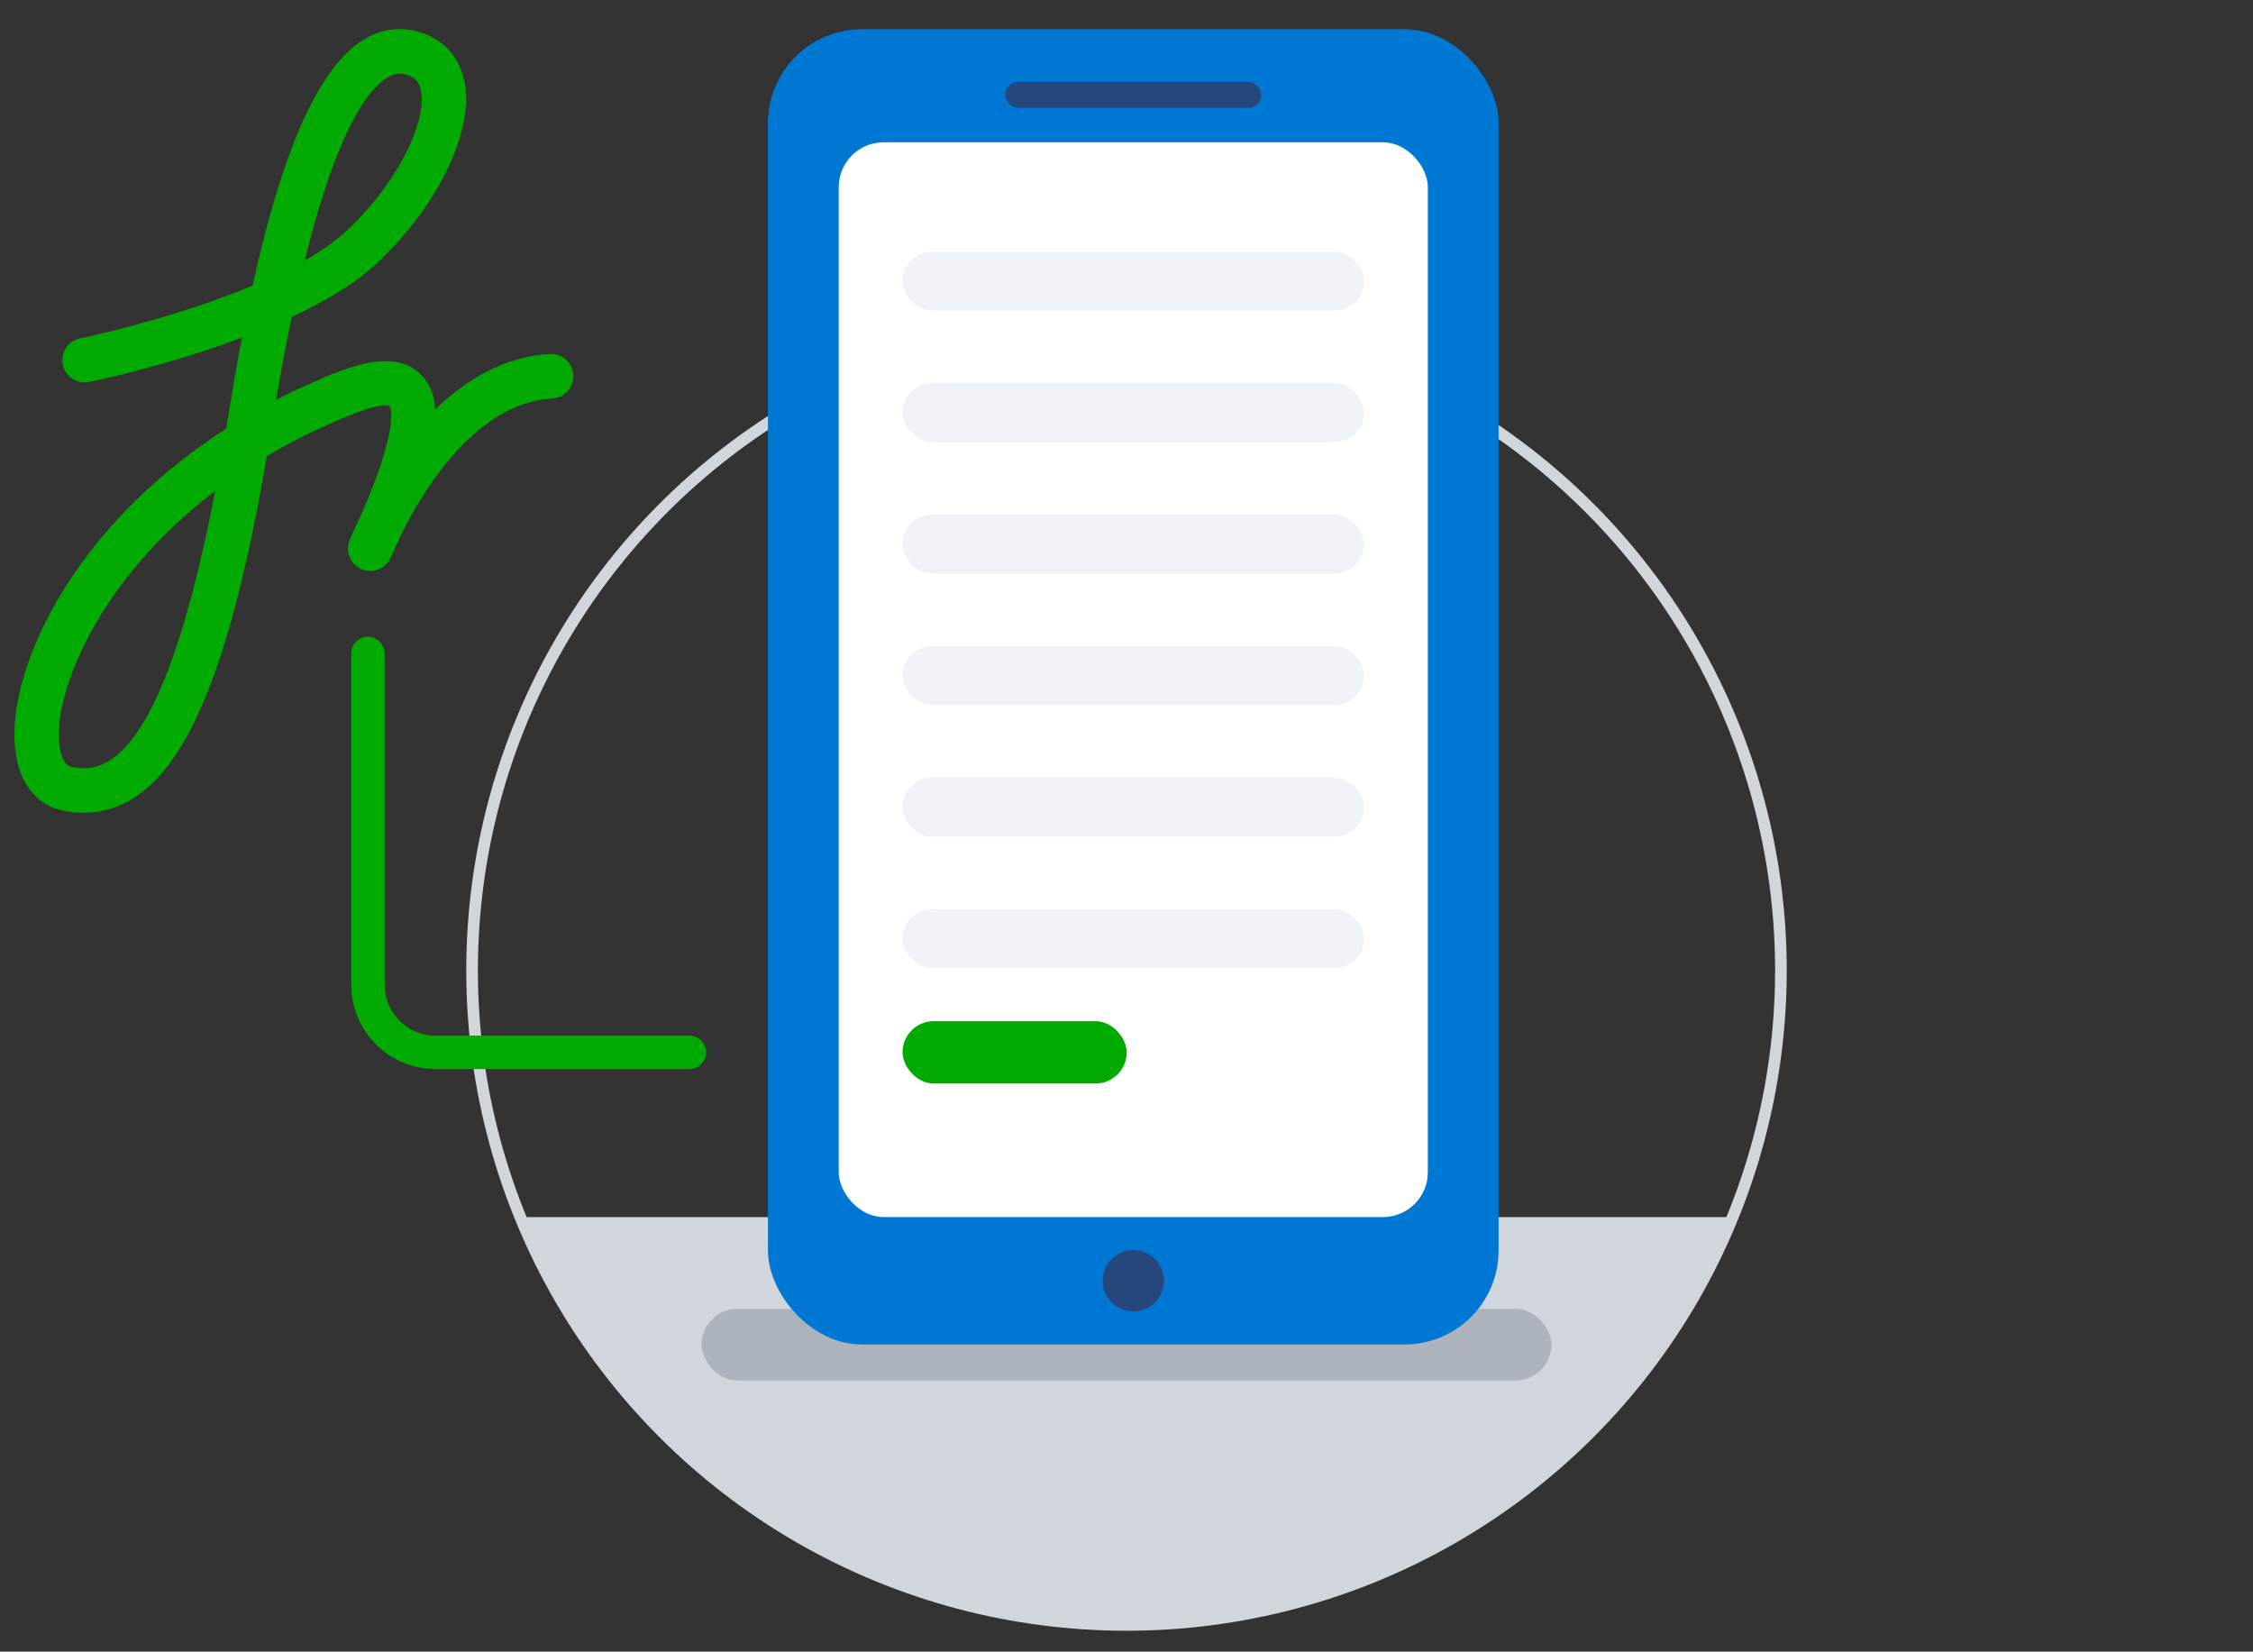 <?xml version="1.0" encoding="UTF-8"?>
<svg id="Layer_1" data-name="Layer 1" xmlns="http://www.w3.org/2000/svg" viewBox="0 0 472 346">
  <rect x="0" y="0" width="472" height="346" fill="#333333" stroke="none"/>
  <g>
    <g>
      <path d="m109.79,255.96c20.52,49.51,69.36,84.43,126.21,84.43s105.69-34.92,126.21-84.43H109.79Z" fill="#d1d6dd" stroke="#d1d6dd" stroke-miterlimit="10" stroke-width="1.99"/>
      <rect x="146.97" y="274.19" width="178.05" height="14.99" rx="7.49" ry="7.49" fill="#1a2939" opacity=".2"/>
    </g>
    <circle cx="236" cy="203.3" r="137.1" fill="none" stroke="#d1d6dd" stroke-miterlimit="10" stroke-width="2.44"/>
    <g>
      <g>
        <g>
          <rect x="160.89" y="6.11" width="153.07" height="275.53" rx="19.69" ry="19.69" transform="translate(474.84 287.76) rotate(-180)" fill="#0078d3"/>
          <rect x="175.71" y="29.81" width="123.42" height="225.15" rx="9.41" ry="9.41" transform="translate(474.84 284.77) rotate(-180)" fill="#fff"/>
        </g>
        <rect x="189.08" y="52.7" width="96.68" height="12.37" rx="6.19" ry="6.19" fill="#eff2f7"/>
        <rect x="189.08" y="80.25" width="96.68" height="12.37" rx="6.19" ry="6.19" fill="#eff2f7"/>
        <rect x="189.08" y="107.8" width="96.68" height="12.37" rx="6.19" ry="6.19" fill="#eff2f7"/>
        <rect x="189.08" y="135.35" width="96.68" height="12.37" rx="6.19" ry="6.19" fill="#eff2f7"/>
        <rect x="189.08" y="162.9" width="96.68" height="12.37" rx="6.19" ry="6.19" fill="#eff2f7"/>
        <rect x="189.08" y="190.45" width="96.68" height="12.37" rx="6.19" ry="6.19" fill="#eff2f7"/>
      </g>
      <rect x="189.08" y="213.92" width="46.96" height="13.06" rx="6.53" ry="6.53" fill="#0a0"/>
    </g>
  </g>
  <rect x="210.6" y="17.17" width="53.65" height="5.42" rx="2.71" ry="2.71" transform="translate(474.84 39.76) rotate(-180)" fill="#25477b"/>
  <circle cx="237.42" cy="268.3" r="6.42" fill="#25477b"/>
  <path d="m65.16,90.58l1.38-.64c3.53-1.63,12.85-5.95,15.08-4.84.26.41,2.07,4.32-5.98,22.79-1.47,2.98-2.28,5.02-2.42,5.36-.91,2.34.2,4.99,2.51,5.98,2.32.99,5-.03,6.06-2.32.79-1.69,1.53-3.33,2.22-4.9,4.41-8.91,15.57-27.66,31.7-28.54,2.57-.14,4.54-2.34,4.4-4.91-.14-2.57-2.34-4.55-4.91-4.41-9.63.53-17.66,5.45-24.02,11.63-.21-3.14-1.21-5.52-2.98-7.3-6.05-6.07-16.88-1.05-25.59,2.97l-1.41.65s-.06.03-.08.04c-1.12.54-2.21,1.09-3.29,1.65,1.09-6.37,2.19-12.16,3.28-17.4,7.11-3.32,13.68-7.22,18.34-11.7,12.84-12.31,20.13-27.99,17.73-38.13-1.15-4.86-4.4-8.34-9.16-9.81-4.08-1.26-8.22-.7-11.97,1.63-10.89,6.76-18.14,28.74-23.13,51.45-16.84,7.06-35.86,11-36.13,11.05-2.52.51-4.15,2.98-3.64,5.5.51,2.52,2.98,4.15,5.5,3.64,1.06-.22,16.28-3.37,32.04-9.29-1.13,5.92-2.12,11.75-3,17.2-.1.63-.2,1.26-.31,1.88C14.17,111.13,1.18,141.47,3.23,157.36c.88,6.85,4.54,11.4,10.05,12.48,1.44.28,2.85.42,4.24.42,4.04,0,7.83-1.21,11.3-3.63,11.64-8.1,20.06-30.13,27.08-71.09,2.89-1.72,5.97-3.38,9.26-4.97Zm15.83-74.25c.96-.6,1.86-.89,2.79-.89.49,0,.99.08,1.51.24,1.6.49,2.45,1.41,2.84,3.05,1.4,5.91-3.87,18.47-15.1,29.24-2.47,2.36-5.63,4.57-9.2,6.61,6.83-27.6,13.35-35.88,17.17-38.25ZM23.48,158.99c-2.57,1.79-5.23,2.33-8.4,1.7-1.72-.34-2.36-2.64-2.6-4.51-1.19-9.24,5.01-22.22,10.68-30.53,4.45-6.53,11.45-14.84,21.93-22.82-6.04,31.5-13.29,50.37-21.61,56.16Z" fill="#0a0"/>
  <path d="m144.42,220.45h-53.16c-7.83,0-14.18-6.35-14.18-14.18v-69.38" fill="none" stroke="#0a0" stroke-linecap="round" stroke-linejoin="round" stroke-width="7"/>
</svg>